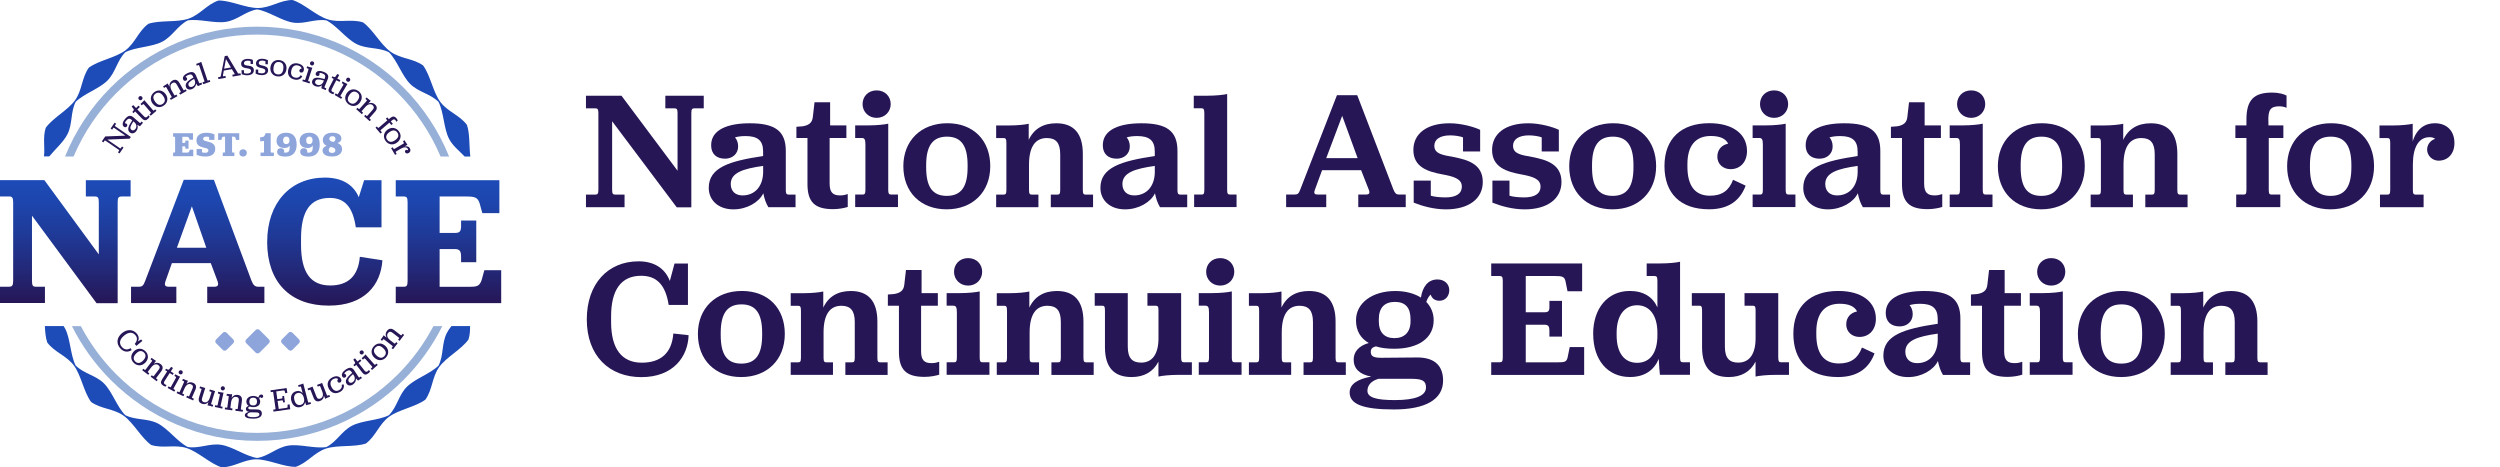 <?xml version="1.0" encoding="UTF-8"?>
<svg id="Layer_2" data-name="Layer 2" xmlns="http://www.w3.org/2000/svg" xmlns:xlink="http://www.w3.org/1999/xlink" viewBox="0 0 605.75 113.27">
  <defs>
    <style>
      .cls-1 {
        fill: url(#New_Gradient_Swatch_3);
      }

      .cls-1, .cls-2, .cls-3, .cls-4, .cls-5, .cls-6, .cls-7, .cls-8 {
        stroke-width: 0px;
      }

      .cls-2 {
        fill: url(#New_Gradient_Swatch_3-3);
      }

      .cls-3 {
        fill: url(#New_Gradient_Swatch_3-4);
      }

      .cls-4 {
        fill: url(#New_Gradient_Swatch_3-2);
      }

      .cls-5 {
        fill: #261656;
      }

      .cls-6 {
        fill: #1d4bb7;
      }

      .cls-7 {
        fill: #8ea5db;
      }

      .cls-8 {
        fill: #97b0d7;
      }
    </style>
    <linearGradient id="New_Gradient_Swatch_3" data-name="New Gradient Swatch 3" x1="15.83" y1="43.66" x2="15.83" y2="73.47" gradientUnits="userSpaceOnUse">
      <stop offset="0" stop-color="#1d4bb7"/>
      <stop offset=".17" stop-color="#1d46ae"/>
      <stop offset=".44" stop-color="#1f3a98"/>
      <stop offset=".76" stop-color="#232674"/>
      <stop offset="1" stop-color="#261656"/>
    </linearGradient>
    <linearGradient id="New_Gradient_Swatch_3-2" data-name="New Gradient Swatch 3" x1="47.9" y1="43.57" x2="47.9" y2="73.43" xlink:href="#New_Gradient_Swatch_3"/>
    <linearGradient id="New_Gradient_Swatch_3-3" data-name="New Gradient Swatch 3" x1="78.7" y1="43.03" x2="78.7" y2="74.06" xlink:href="#New_Gradient_Swatch_3"/>
    <linearGradient id="New_Gradient_Swatch_3-4" data-name="New Gradient Swatch 3" x1="108.67" x2="108.67" y2="73.43" xlink:href="#New_Gradient_Swatch_3"/>
  </defs>
  <g id="Layer_1-2" data-name="Layer 1">
    <g>
      <g>
        <g>
          <path class="cls-6" d="m108.26,80.71c-1.29,2.52-.71,5.34-2,7.87-2,2-5.68,3.15-7.69,5.16-2,2-2.33,4.86-4.34,6.86-2.53,1.29-6.38,1.24-8.9,2.53-2.53,1.29-3.72,3.9-6.25,5.19-2.8.44-6.45-.79-9.25-.35-2.8.44-4.74,2.56-7.54,3-2.8-.44-5.89-2.74-8.69-3.19-2.8-.44-5.3.97-8.1.53-2.53-1.29-4.76-4.43-7.28-5.72-2.53-1.29-5.34-.72-7.87-2-2-2-3.15-5.68-5.16-7.69-2-2-4.86-2.33-6.86-4.34-1.29-2.53-1.24-6.38-2.53-8.91-.12-.23-.25-.44-.39-.65h-4.54c.07,1.41.18,2.79.57,3.97,1.77,2.4,4.7,3.2,6.47,5.6,1.77,2.4,2.39,6.42,4.16,8.82,2.43,1.74,5.46,1.59,7.88,3.33,2.43,1.74,4.26,5.37,6.69,7.1,2.85.9,5.68-.17,8.53.73,2.85.9,5.71,3.79,8.55,4.69,2.99-.02,5.35-1.92,8.33-1.94,2.99-.02,6.6,1.84,9.59,1.82,2.83-.94,4.49-3.48,7.33-4.42,2.83-.94,6.85-.29,9.68-1.23,2.4-1.77,3.2-4.7,5.6-6.47,2.4-1.77,6.42-2.39,8.82-4.16,1.74-2.43,1.59-5.46,3.33-7.88,1.74-2.43,5.37-4.26,7.11-6.69.35-1.09.4-2.17.39-3.26h-4.51c-.44.55-.84,1.11-1.13,1.68Z"/>
          <path class="cls-6" d="m16.33,32.56c1.29-2.52.72-5.34,2-7.87,2-2,5.68-3.15,7.69-5.16,2-2,2.33-4.86,4.34-6.87,2.53-1.29,6.38-1.24,8.9-2.53,2.53-1.29,3.72-3.9,6.25-5.19,2.8-.44,6.45.79,9.25.35,2.8-.44,4.74-2.56,7.54-3.01,2.8.44,5.89,2.74,8.69,3.19,2.8.44,5.3-.97,8.1-.53,2.53,1.29,4.76,4.43,7.28,5.72,2.53,1.29,5.34.72,7.87,2,2,2,3.15,5.68,5.16,7.69,2,2,4.86,2.33,6.86,4.34,1.29,2.53,1.24,6.38,2.53,8.91.91,1.79,2.49,2.92,3.79,4.32h1.38c-.31-2.52-.08-5.44-.81-7.64-1.77-2.4-4.7-3.2-6.47-5.6-1.77-2.4-2.39-6.42-4.16-8.82-2.43-1.74-5.46-1.59-7.88-3.33-2.43-1.74-4.26-5.37-6.69-7.11-2.85-.9-5.68.18-8.53-.73-2.85-.9-5.71-3.79-8.55-4.69-2.99.02-5.35,1.92-8.33,1.94-2.99.02-6.6-1.84-9.59-1.82-2.83.94-4.49,3.48-7.33,4.42-2.83.94-6.84.29-9.68,1.23-2.4,1.77-3.2,4.7-5.6,6.47-2.4,1.77-6.42,2.39-8.82,4.16-1.74,2.43-1.59,5.46-3.33,7.88-1.74,2.43-5.37,4.26-7.11,6.69-.74,2.32-.17,4.62-.42,6.93h1.27c1.48-1.78,3.45-3.49,4.4-5.36Z"/>
          <path class="cls-8" d="m28.2,22.54c8.74-8.74,20.81-14.16,34.09-14.16s25.35,5.42,34.09,14.16c4.38,4.38,7.93,9.6,10.37,15.38h2.07c-2.55-6.31-6.34-12-11.08-16.74-9.09-9.09-21.63-14.72-35.45-14.72s-26.36,5.64-35.45,14.72c-4.74,4.74-8.53,10.43-11.08,16.74h2.07c2.45-5.78,5.99-11,10.37-15.38Z"/>
          <path class="cls-8" d="m96.39,90.73c-8.74,8.74-20.81,14.16-34.09,14.16s-25.35-5.42-34.09-14.16c-3.43-3.43-6.34-7.38-8.62-11.7h-2.16c2.43,4.85,5.62,9.26,9.42,13.06,9.09,9.09,21.64,14.73,35.45,14.73s26.36-5.64,35.45-14.73c3.8-3.8,6.99-8.21,9.42-13.06h-2.16c-2.28,4.33-5.19,8.27-8.62,11.7Z"/>
        </g>
        <g>
          <path class="cls-1" d="m10.76,43.66l13.18,17.98v-12.6c0-1.17-.22-1.43-.94-1.43h-2.2v-3.95h10.85v3.95h-2.2c-.72,0-.94.27-.94,1.43v24.43h-5.11l-15.65-21.21v15.78c0,1.17.22,1.43.94,1.43h2.2v3.95H0v-3.95h2.2c.72,0,.99-.27.99-1.43v-19.01c0-1.17-.27-1.43-.99-1.43H0v-3.95h10.76Z"/>
          <path class="cls-4" d="m51.06,63.75h-9.41l-1.52,4.3c-.4,1.12-.09,1.43.85,1.43h1.75v3.95h-10.98v-3.95h1.79c.99,0,1.21-.31,1.66-1.48l9.32-24.43h7.31l9.1,24.43c.45,1.12.85,1.48,1.7,1.48h1.43v3.95h-13.85v-3.95h1.66c.9,0,1.21-.36.81-1.43l-1.61-4.3Zm-8.2-3.72h7.13l-3.5-10.04-3.63,10.04Z"/>
          <path class="cls-2" d="m64.74,58.59c0-9.41,5.6-15.56,13.99-15.56,3.95,0,6.86,1.57,8.2,4.75l1.3-4.12h4.21v11.43h-6.23c-.72-4.98-2.69-7.13-6.32-7.13-4.75,0-6.95,3.23-6.95,9.82v1.48c0,6.86,2.38,9.91,7.08,9.91,4.17,0,6.77-2.15,7.17-6.95l5.47.85c-.4,5.96-4.3,10.98-13,10.98-9.28,0-14.93-5.6-14.93-15.47Z"/>
          <path class="cls-3" d="m95.89,69.48h1.93c.72,0,.94-.27.94-1.43v-19.01c0-1.17-.22-1.43-.94-1.43h-1.93v-3.95h25.11v7.98h-4.13l-.67-2.42c-.49-1.43-1.21-1.61-3.27-1.61h-6.41v8.83h3.72c1.12,0,1.48-.36,1.48-1.66v-1.34h3.68v10.09h-3.68v-1.39c0-1.26-.36-1.79-1.48-1.79h-3.72v9.15h6.9c2.11,0,2.73-.09,3.27-1.61l.67-2.42h4.08v7.98h-25.55v-3.95Z"/>
        </g>
        <g>
          <path class="cls-5" d="m29.55,80.73c1.27-1.06,2.71-.95,3.61.12.51.61.58,1.3.25,1.88l.79-.48.3.35-1.46,1.21-.39-.48c.67-.81.68-1.5.17-2.1-.66-.8-1.65-.82-2.68.03l-.14.12c-1.03.86-1.18,1.83-.52,2.63.55.67,1.3.9,2.15.35l.29.45c-.89.61-1.99.54-2.84-.48-.94-1.14-.81-2.54.48-3.61Z"/>
          <path class="cls-5" d="m32.41,85.16c.81-.85,1.95-.89,2.8-.08.83.79.84,1.91.02,2.77-.81.86-1.95.9-2.79.1-.84-.8-.85-1.92-.03-2.78Zm2.26,2.2l.05-.05c.66-.7.71-1.37.15-1.9-.56-.53-1.23-.45-1.89.24l-.05.05c-.66.69-.71,1.36-.15,1.9.56.53,1.24.45,1.89-.24Z"/>
          <path class="cls-5" d="m37.29,88.12c.56-.32,1.12-.29,1.61.09.63.48.68,1.09.14,1.81l-1.15,1.51c-.09.12-.08.17-.02.21l.35.27-.27.36-1.44-1.1.27-.36.32.25c.06.04.1.05.2-.08l1.14-1.49c.36-.47.34-.81-.07-1.12-.51-.39-1.17-.21-1.77.59l-.72.94c-.1.12-.08.17-.02.21l.33.25-.27.36-1.46-1.11.27-.36.35.27c.06.05.11.05.2-.07l1.51-1.98c.1-.13.1-.19.03-.24l-.35-.27.27-.36.34.26c.28.21.58.4.73.47l-.54.7Z"/>
          <path class="cls-5" d="m39.24,91.97l1.26-1.98-.48-.31.22-.34.33.18c.19.09.32.09.47-.09l.43-.54.44.28-.53.84.71.45-.24.38-.73-.46-1.26,1.97c-.23.36-.18.59.13.79.16.1.27.13.37.15l-.25.4c-.12-.03-.33-.1-.55-.24-.63-.4-.73-.82-.31-1.48Z"/>
          <path class="cls-5" d="m40.85,93.61l.39.22c.06.03.11.03.18-.1l1.16-2.09c.12-.21.12-.29,0-.36l-.33-.19.22-.4.37.2c.31.17.64.31.8.36l-1.56,2.83c-.07.13-.05.18,0,.21l.38.21-.22.4-1.61-.89.22-.4Zm2.49-3.64c.13-.24.42-.34.68-.2.25.14.33.44.2.68-.14.25-.43.34-.68.2-.26-.14-.33-.44-.19-.69Z"/>
          <path class="cls-5" d="m45.18,93.04c.47-.44,1.03-.54,1.59-.29.73.32.92.91.55,1.73l-.77,1.74c-.06.14-.04.18.03.21l.4.18-.19.41-1.66-.74.19-.41.37.17c.07.03.11.02.17-.12l.76-1.71c.24-.54.15-.87-.32-1.08-.59-.26-1.18.06-1.59.98l-.48,1.09c-.06.14-.04.18.03.21l.38.17-.18.41-1.67-.74.19-.41.4.18c.07.03.12.03.18-.12l1.01-2.28c.07-.15.06-.21-.02-.24l-.4-.18.19-.41.38.17c.32.14.66.25.82.29l-.36.81Z"/>
          <path class="cls-5" d="m51.12,98.4c-.34-.1-.68-.17-.85-.19l.24-.78c-.4.45-.92.6-1.5.42-.73-.23-1.04-.73-.77-1.61l.58-1.85c.05-.15.02-.18-.05-.2l-.43-.13.14-.43,1.25.39-.76,2.43c-.18.59.02.87.46,1,.61.19,1.14-.22,1.39-1.02l.4-1.29c.05-.15.02-.18-.05-.2l-.45-.14.13-.43,1.26.39-.93,2.98c-.05.16-.03.21.05.24l.43.13-.14.43-.42-.13Z"/>
          <path class="cls-5" d="m52.15,98.17l.43.1c.07.02.11,0,.15-.15l.52-2.34c.05-.24.03-.31-.1-.34l-.37-.08.1-.44.41.09c.35.08.7.12.87.12l-.7,3.15c-.03.15,0,.18.07.2l.42.09-.1.44-1.8-.4.1-.44Zm1.35-4.19c.06-.27.31-.44.6-.38.28.06.44.33.38.6-.06.27-.32.45-.6.39-.29-.06-.44-.33-.38-.6Z"/>
          <path class="cls-5" d="m56.15,96.4c.33-.56.83-.81,1.44-.72.79.1,1.13.61,1.02,1.5l-.25,1.88c-.02.15.02.18.09.19l.43.06-.06.45-1.8-.24.06-.45.4.05c.07,0,.11,0,.13-.16l.24-1.86c.08-.58-.11-.87-.62-.94-.64-.08-1.12.4-1.25,1.39l-.15,1.18c-.02.15.01.18.09.19l.41.05-.06.45-1.81-.24.06-.45.43.06c.08.01.12,0,.14-.16l.33-2.47c.02-.16,0-.21-.09-.22l-.43-.06.06-.45.42.05c.35.05.7.05.87.04l-.12.88Z"/>
          <path class="cls-5" d="m59.33,100.59c0-.41.38-.66.99-.79-.49-.09-.75-.34-.74-.73,0-.34.25-.6.67-.71-.36-.23-.57-.6-.56-1.09.02-.8.75-1.35,1.72-1.33.49.01.91.16,1.2.41.1-.49.34-.77.71-.76.27,0,.46.19.45.43,0,.23-.16.4-.38.4-.17,0-.3-.1-.34-.26-.1.08-.19.23-.25.41.16.21.25.48.24.78-.02.84-.71,1.32-1.72,1.3-.3,0-.56-.05-.79-.14-.26.05-.38.16-.38.34,0,.23.16.33.55.34l1.56.02c.85.02,1.2.42,1.18,1.02-.02.82-.84,1.24-2.2,1.21-1.34-.03-1.92-.3-1.91-.85Zm1.37-.69c-.47.09-.77.33-.77.64,0,.37.42.52,1.34.54.97.02,1.58-.18,1.58-.66,0-.34-.22-.48-.8-.49l-1.35-.03Zm1.58-2.53v-.07c.01-.59-.32-.94-.9-.95-.59-.01-.94.32-.96.91v.07c-.01.57.32.91.89.92.6.01.95-.32.96-.89Z"/>
          <path class="cls-5" d="m66.19,99.26l.47-.07c.09-.01.12-.05.1-.2l-.55-3.87c-.02-.15-.07-.18-.15-.17l-.46.07-.06-.45,3.91-.55.17,1.18-.5.07-.14-.52c-.05-.16-.14-.18-.38-.15l-1.67.24.26,1.87,1.07-.15c.15-.02.19-.07.17-.22l-.05-.35.44-.06.22,1.53-.44.06-.05-.34c-.02-.15-.08-.2-.22-.18l-1.07.15.27,1.94,1.83-.26c.24-.03.31-.07.32-.25v-.54s.48-.07.48-.07l.17,1.18-4.07.58-.06-.45Z"/>
          <path class="cls-5" d="m70.59,97.15c-.3-1.16.18-2.1,1.19-2.36.64-.17,1.18.02,1.55.48l-.38-1.45c-.04-.16-.08-.2-.16-.18l-.44.12-.11-.44.42-.11c.35-.09.68-.22.82-.29l1.17,4.48c.04.15.09.16.16.14l.42-.11.12.44-1.17.3c-.05-.13-.16-.45-.25-.76-.09.6-.46,1.04-1.14,1.22-1.02.27-1.89-.32-2.19-1.49Zm3.04-.73l-.03-.1c-.23-.88-.83-1.26-1.49-1.09-.69.18-1.02.79-.78,1.68l.03.1c.23.89.81,1.27,1.5,1.09.67-.17,1-.79.77-1.68Z"/>
          <path class="cls-5" d="m79.57,96.26c-.33.13-.64.29-.78.38l-.3-.76c-.03.6-.35,1.04-.91,1.26-.71.28-1.27.08-1.61-.78l-.71-1.81c-.06-.15-.1-.15-.17-.13l-.42.16-.16-.42,1.22-.48.93,2.38c.23.58.55.67.98.5.6-.23.76-.88.45-1.66l-.49-1.26c-.06-.15-.1-.15-.17-.13l-.44.17-.17-.42,1.23-.48,1.14,2.92c.06.15.11.19.19.15l.42-.16.17.42-.41.16Z"/>
          <path class="cls-5" d="m81.96,91.87c-.28-.26-.67-.29-1.19-.03-.71.37-.9,1.08-.47,1.89l.04.08c.43.82,1.08,1.12,1.8.74.57-.3.79-.75.67-1.35l.48-.04c.14.71-.11,1.39-.95,1.83-1.1.57-2.12.24-2.69-.86-.56-1.07-.21-2.12.88-2.69.91-.47,1.74-.32,2.1.38.18.35.09.69-.2.85-.24.13-.51.04-.63-.19s-.06-.47.15-.63Z"/>
          <path class="cls-5" d="m83.42,90.57c.15,0,.29.07.39.22.15.23.08.49-.14.64-.25.17-.53.11-.71-.16-.37-.55.09-1.25.84-1.75.91-.6,1.52-.54,2.03.23l1.07,1.62c.07.1.12.13.19.09l.36-.24.25.38-.93.61c-.18-.13-.33-.29-.54-.53.1.53-.19,1.13-.73,1.49-.59.39-1.21.28-1.52-.19-.5-.75.05-1.53,1.35-2.64l-.12-.18c-.33-.5-.71-.55-1.25-.2-.31.2-.48.4-.55.6Zm2.29.35l-.17-.26c-.95.8-1.35,1.33-1.03,1.82.21.31.58.37.93.13.58-.38.68-1.07.27-1.69Z"/>
          <path class="cls-5" d="m87.77,90.26l-1.45-1.85-.45.35-.25-.32.28-.25c.15-.15.19-.28.07-.47l-.37-.59.41-.32.61.78.66-.52.28.36-.68.53,1.44,1.84c.26.34.5.37.79.14.15-.12.21-.21.27-.3l.29.37c-.07.1-.21.28-.41.44-.59.46-1.02.41-1.5-.2Z"/>
          <path class="cls-5" d="m87.26,85.73c-.18-.21-.18-.51.04-.71.22-.19.53-.16.71.04.19.21.18.52-.04.71-.22.2-.53.16-.71-.05Zm2.59,3.57l.33-.29c.05-.05.06-.1-.04-.21l-1.58-1.8c-.16-.18-.24-.21-.34-.12l-.29.25-.3-.34.32-.28c.27-.24.51-.5.61-.63l2.14,2.43c.1.11.15.11.2.06l.32-.28.3.34-1.38,1.22-.3-.34Z"/>
          <path class="cls-5" d="m90.69,86.65c-.85-.81-.88-1.95-.06-2.8.79-.82,1.91-.83,2.77,0,.85.82.89,1.95.08,2.79-.8.83-1.93.84-2.78.01Zm2.21-2.24l-.05-.05c-.69-.67-1.36-.72-1.89-.16-.54.56-.46,1.23.23,1.89l.05.05c.69.66,1.36.72,1.89.16.54-.56.45-1.24-.23-1.89Z"/>
          <path class="cls-5" d="m93.66,81.78c-.32-.56-.28-1.12.1-1.61.49-.63,1.09-.68,1.81-.13l1.51,1.16c.12.1.17.08.21.02l.27-.35.36.28-1.11,1.44-.36-.28.25-.32c.04-.06.05-.1-.08-.2l-1.49-1.15c-.47-.36-.81-.35-1.12.06-.39.51-.22,1.17.58,1.78l.94.72c.12.1.17.08.21.02l.25-.33.36.28-1.12,1.45-.36-.28.27-.35c.05-.06.05-.11-.07-.2l-1.98-1.52c-.13-.1-.19-.1-.24-.04l-.27.35-.36-.28.26-.33c.22-.28.4-.58.47-.73l.7.54Z"/>
        </g>
        <g>
          <path class="cls-5" d="m25.48,33.06l4.91-.19-2.72-1.87c-.13-.09-.17-.08-.22,0l-.28.41-.37-.26.97-1.42.37.26-.28.41c-.05.08-.04.12.08.21l3.76,2.58-.28.41-5.42.22,3.04,2.09c.13.09.18.07.23,0l.28-.41.37.26-.97,1.42-.37-.26.28-.41c.05-.07.04-.12-.08-.21l-3.22-2.21c-.13-.09-.18-.07-.23,0l-.28.41-.37-.26.81-1.17Z"/>
          <path class="cls-5" d="m30.25,29.89c.14-.04.3,0,.43.11.21.18.21.45.03.65-.2.23-.48.25-.72.03-.5-.44-.24-1.23.35-1.91.72-.82,1.32-.92,2.01-.32l1.47,1.28c.09.08.16.09.21.04l.28-.32.34.3-.73.84c-.21-.08-.4-.19-.66-.37.23.48.12,1.14-.31,1.63-.47.54-1.09.59-1.52.22-.68-.59-.36-1.49.61-2.9l-.16-.14c-.45-.4-.83-.34-1.25.14-.24.28-.36.52-.37.73Zm2.31-.27l-.23-.21c-.71,1.02-.96,1.64-.51,2.03.28.25.66.2.93-.12.46-.52.37-1.21-.19-1.71Z"/>
          <path class="cls-5" d="m34.38,28.7l-1.63-1.69-.41.4-.28-.29.25-.28c.13-.17.16-.3.02-.48l-.43-.54.38-.36.69.71.6-.58.32.33-.62.6,1.63,1.68c.3.31.53.31.8.06.14-.13.19-.24.24-.33l.33.34c-.06.11-.18.3-.36.48-.54.52-.97.52-1.51-.04Z"/>
          <path class="cls-5" d="m33.65,24.11c-.18-.21-.17-.51.05-.71.22-.19.53-.15.71.05.18.21.17.52-.05.71-.23.19-.53.15-.71-.06Zm2.55,3.59l.34-.29c.05-.05.06-.1-.03-.21l-1.56-1.81c-.16-.18-.23-.21-.33-.12l-.29.25-.3-.34.32-.28c.27-.24.51-.49.62-.63l2.11,2.44c.1.11.15.11.2.07l.33-.28.3.34-1.39,1.2-.3-.34Z"/>
          <path class="cls-5" d="m36.97,25.09c-.69-.95-.53-2.07.42-2.77.92-.67,2.03-.48,2.73.47.7.95.54,2.08-.4,2.76-.93.68-2.04.49-2.74-.47Zm2.57-1.83l-.04-.06c-.57-.78-1.22-.94-1.84-.49-.63.46-.66,1.13-.1,1.9l.04.06c.56.77,1.21.94,1.84.49.63-.46.66-1.14.1-1.9Z"/>
          <path class="cls-5" d="m41.06,20.98c-.08-.64.18-1.14.71-1.45.69-.4,1.27-.2,1.72.58l.94,1.65c.08.14.12.14.19.1l.38-.22.23.39-1.58.9-.23-.39.35-.2c.06-.03.08-.07,0-.21l-.93-1.63c-.29-.51-.61-.63-1.06-.38-.56.32-.65.99-.16,1.86l.59,1.03c.08.14.12.14.19.1l.36-.2.22.39-1.59.9-.22-.39.38-.22c.07-.04.09-.08.01-.21l-1.23-2.17c-.08-.14-.13-.17-.21-.13l-.38.22-.22-.39.37-.21c.31-.17.59-.38.72-.49l.44.77Z"/>
          <path class="cls-5" d="m44.96,18.65c.15.02.27.12.34.29.11.25,0,.5-.25.6-.28.12-.54.02-.67-.28-.26-.61.31-1.21,1.14-1.57,1-.43,1.59-.27,1.95.58l.77,1.79c.05.12.1.15.17.12l.39-.17.18.42-1.02.44c-.15-.16-.27-.34-.44-.62,0,.54-.39,1.08-.98,1.33-.65.28-1.24.07-1.46-.46-.35-.83.32-1.5,1.79-2.35l-.08-.19c-.24-.55-.6-.67-1.19-.41-.34.14-.55.31-.64.5Zm2.19.75l-.12-.29c-1.08.62-1.57,1.06-1.33,1.61.15.34.51.46.89.3.64-.27.86-.93.56-1.62Z"/>
          <path class="cls-5" d="m49.05,19.96l.42-.14c.06-.02.1-.06.05-.21l-1.24-3.69c-.05-.16-.1-.19-.17-.16l-.44.15-.14-.43.42-.14c.34-.12.66-.26.81-.35l1.48,4.39c.05.15.09.16.16.14l.41-.14.14.43-1.74.59-.14-.43Z"/>
          <path class="cls-5" d="m56.18,16.76l-1.95.34-.22,1.21c-.02.15.03.19.14.17l.48-.08.08.45-1.79.31-.08-.45.46-.08c.13-.02.16-.08.2-.24l.95-4.8.64-.11,2.52,4.19c.09.14.15.18.25.16l.42-.07.08.45-1.99.35-.08-.45.46-.08c.12-.02.15-.07.08-.2l-.64-1.06Zm-1.87-.12l1.65-.29-1.21-2.03-.44,2.32Z"/>
          <path class="cls-5" d="m58.51,17.02l.58-.03.04.73c.19.08.49.12.85.1.55-.03.87-.25.85-.67-.02-.44-.46-.53-1.02-.61-.66-.09-1.34-.24-1.38-1.02-.04-.7.5-1.2,1.47-1.25.53-.03,1.05.1,1.36.24l.06.98-.58.03-.04-.7c-.16-.08-.45-.14-.76-.12-.55.03-.85.27-.83.64.03.46.48.5,1.02.57.7.09,1.34.28,1.38,1.05.04.72-.5,1.23-1.49,1.28-.55.03-1.08-.1-1.45-.25l-.06-.98Z"/>
          <path class="cls-5" d="m61.99,16.85l.58.02-.02.73c.19.09.48.16.84.17.55.02.89-.18.9-.59.01-.44-.41-.57-.97-.69-.65-.14-1.31-.36-1.29-1.13.02-.7.6-1.15,1.56-1.12.53.01,1.03.19,1.33.36l-.03.98-.58-.02.02-.69c-.15-.1-.43-.18-.75-.19-.55-.02-.87.19-.88.57-.01.46.43.54.97.65.68.15,1.31.39,1.29,1.16-.02.72-.6,1.18-1.6,1.15-.55-.02-1.07-.19-1.42-.38l.03-.98Z"/>
          <path class="cls-5" d="m65.53,16.28c.15-1.16,1.05-1.87,2.21-1.72,1.13.15,1.81,1.05,1.66,2.22-.15,1.17-1.04,1.88-2.2,1.73-1.15-.15-1.82-1.05-1.67-2.23Zm3.12.44v-.07c.13-.96-.23-1.52-.99-1.62-.77-.1-1.26.37-1.38,1.31v.07c-.13.95.22,1.52.99,1.62.77.1,1.26-.37,1.38-1.31Z"/>
          <path class="cls-5" d="m73.08,16.66c-.04-.38-.32-.66-.88-.8-.78-.19-1.38.23-1.59,1.12l-.02.09c-.21.9.08,1.55.87,1.73.62.15,1.09-.05,1.39-.58l.39.29c-.36.63-.99.98-1.92.76-1.21-.29-1.75-1.21-1.47-2.41.28-1.17,1.23-1.74,2.42-1.46,1,.24,1.52.89,1.34,1.67-.09.38-.38.58-.71.51-.27-.06-.41-.3-.35-.55.06-.25.26-.4.52-.37Z"/>
          <path class="cls-5" d="m73.39,19.25l.42.14c.07.02.11,0,.16-.14l.74-2.28c.07-.23.06-.31-.07-.35l-.36-.12.14-.43.4.13c.34.11.69.18.86.2l-1,3.07c-.05.14-.02.18.05.2l.41.13-.14.43-1.75-.57.14-.43Zm1.75-4.05c.08-.26.35-.41.63-.32.28.09.41.37.32.63-.09.27-.36.42-.63.33-.28-.09-.41-.37-.32-.64Z"/>
          <path class="cls-5" d="m77.37,17.69c.09.12.1.28.03.45-.1.25-.36.34-.61.24-.28-.12-.39-.37-.26-.68.25-.61,1.09-.62,1.92-.28,1,.42,1.3.96.94,1.81l-.75,1.8c-.05.12-.04.18.03.21l.4.17-.17.42-1.03-.43c.01-.23.05-.43.14-.75-.38.37-1.04.47-1.64.22-.66-.27-.91-.85-.69-1.37.35-.83,1.3-.82,2.94-.35l.08-.2c.23-.56.06-.9-.53-1.14-.34-.14-.6-.18-.81-.12Zm.99,2.1l.12-.29c-1.2-.35-1.86-.38-2.09.17-.14.35.02.69.41.85.64.27,1.27-.03,1.56-.72Z"/>
          <path class="cls-5" d="m79.79,21.2l1.07-2.09-.51-.26.19-.36.34.15c.2.07.33.06.46-.13l.38-.58.47.24-.46.88.74.38-.21.4-.77-.39-1.07,2.08c-.2.38-.13.6.2.77.17.09.28.1.39.12l-.21.42c-.12-.02-.34-.07-.57-.19-.67-.34-.8-.75-.44-1.44Z"/>
          <path class="cls-5" d="m81.33,22.62l.38.23c.06.04.11.03.19-.1l1.22-2.06c.12-.21.13-.29.01-.36l-.33-.2.23-.39.36.22c.31.18.63.33.79.39l-1.65,2.78c-.08.13-.06.18,0,.21l.37.22-.23.39-1.58-.94.23-.39Zm2.6-3.56c.14-.24.43-.33.69-.18.25.15.31.45.18.69-.14.24-.44.33-.69.18-.26-.15-.32-.45-.17-.69Z"/>
          <path class="cls-5" d="m84.06,22.53c.68-.96,1.8-1.16,2.76-.48.93.66,1.1,1.77.42,2.74-.68.96-1.8,1.17-2.75.49-.94-.67-1.11-1.78-.43-2.75Zm2.55,1.86l.04-.06c.56-.78.51-1.45-.12-1.9-.63-.45-1.29-.27-1.84.51l-.04.06c-.55.78-.51,1.45.12,1.9s1.29.26,1.84-.51Z"/>
          <path class="cls-5" d="m89.24,25.09c.58-.28,1.14-.2,1.6.21.6.53.6,1.14,0,1.81l-1.26,1.42c-.1.12-.09.16-.03.21l.33.29-.3.34-1.35-1.21.3-.34.3.27c.05.05.1.05.2-.06l1.25-1.4c.39-.44.4-.78.02-1.13-.48-.43-1.15-.3-1.81.45l-.79.89c-.1.12-.09.16-.03.21l.31.28-.3.34-1.37-1.22.3-.34.33.29c.06.05.1.06.21-.06l1.66-1.86c.11-.12.12-.18.05-.24l-.33-.29.3-.34.31.28c.26.23.55.44.7.52l-.59.66Z"/>
          <path class="cls-5" d="m93.86,28.46l.36.42.3-.26c.63-.53,1.08-.5,1.55.06.18.21.27.43.29.54l-.34.29c-.02-.11-.09-.25-.19-.37-.26-.3-.47-.31-.91.08l-.23.2.49.58-.35.29-.49-.57-2.06,1.76c-.12.1-.11.15-.06.21l.32.37-.35.29-1.21-1.42.34-.29.26.31c.05.06.09.07.21-.03l2.06-1.76-.36-.42.35-.29Z"/>
          <path class="cls-5" d="m93.91,31.41c.95-.69,2.08-.52,2.76.43.67.92.47,2.03-.48,2.72-.96.69-2.08.53-2.76-.41-.68-.94-.48-2.04.48-2.74Zm1.81,2.57l.06-.04c.78-.56.94-1.21.5-1.83-.45-.63-1.13-.67-1.9-.11l-.06.04c-.77.56-.95,1.21-.5,1.83s1.14.66,1.9.11Z"/>
          <path class="cls-5" d="m98,35.49c.66-.16,1.09.06,1.31.44.27.47.13.9-.28,1.14-.34.2-.68.14-.85-.15-.12-.2-.05-.45.14-.56.16-.09.38-.07.52.08.05-.07.07-.22-.03-.38-.3-.51-.96-.46-1.73-.01l-1.1.65c-.13.08-.13.13-.1.19l.24.41-.39.23-.96-1.62.39-.23.22.38c.04.07.08.09.21.01l2.15-1.26c.14-.08.17-.13.12-.21l-.23-.39.39-.23.21.36c.18.31.39.59.5.72l-.76.45Z"/>
        </g>
        <g>
          <path class="cls-7" d="m41.94,36.96h.29c.16,0,.2-.06.2-.29v-3.25c0-.23-.04-.29-.2-.29h-.29v-.85h4.82v1.58h-.81l-.15-.38c-.14-.3-.27-.34-.7-.34h-.92v1.47h.46c.22,0,.29-.08.29-.35v-.2h.75v1.98h-.75v-.21c0-.27-.07-.38-.29-.38h-.46v1.53h1c.43,0,.54-.02.69-.34l.15-.38h.81v1.58h-4.89v-.85Z"/>
          <path class="cls-7" d="m47.64,37.51v-1.39h1.3v.77c.2.08.5.13.8.13.45,0,.75-.2.75-.54,0-.48-.38-.53-1.21-.73-.98-.25-1.68-.65-1.68-1.7,0-1.15.84-1.88,2.38-1.88.86,0,1.5.18,1.98.38v1.34h-1.29v-.68c-.17-.06-.42-.1-.68-.1-.49,0-.77.19-.77.53,0,.42.37.48,1.16.68.92.23,1.77.59,1.77,1.72s-.73,1.89-2.39,1.89c-.93,0-1.64-.2-2.13-.42Z"/>
          <path class="cls-7" d="m53.97,36.96h.36c.15,0,.2-.06.2-.3v-3.55h-.08c-.49,0-.67.07-.72.4l-.07.39h-.8v-1.63h5.11v1.63h-.8l-.07-.39c-.06-.33-.24-.4-.73-.4h-.14v3.55c0,.24.04.3.2.3h.36v.85h-2.81v-.85Z"/>
          <path class="cls-7" d="m57.99,37.05c0-.52.36-.88.91-.88s.91.36.91.88-.37.88-.91.88-.91-.35-.91-.88Z"/>
          <path class="cls-7" d="m63.04,34.22v-.98h.25c.67,0,.85-.27,1.05-.97h1.25v4.44c0,.22.07.26.17.26h.6v.85h-3.23v-.85h.68c.11,0,.16-.04.16-.26v-2.57c-.18.06-.38.08-.61.08h-.31Z"/>
          <path class="cls-7" d="m68.76,36.94c.13.03.27.04.42.04.77,0,1.02-.38,1.02-1.47,0-.08,0-.17,0-.27-.19.38-.63.62-1.28.62-1.25,0-1.92-.67-1.92-1.74,0-1.2.88-1.96,2.36-1.96,1.67,0,2.52,1.04,2.52,2.88s-.93,2.9-2.69,2.9c-1.36,0-2.04-.38-2.04-1.16,0-.58.33-.87.92-.87.49,0,.79.31.79.74,0,.1-.03.2-.08.28Zm1.37-2.82v-.23c0-.49-.27-.79-.75-.79s-.77.31-.77.79v.23c0,.48.27.79.75.79s.77-.3.77-.79Z"/>
          <path class="cls-7" d="m74.35,36.94c.13.03.27.04.42.04.77,0,1.02-.38,1.02-1.47,0-.08,0-.17,0-.27-.19.38-.63.62-1.28.62-1.25,0-1.92-.67-1.92-1.74,0-1.2.88-1.96,2.36-1.96,1.67,0,2.52,1.04,2.52,2.88s-.93,2.9-2.69,2.9c-1.36,0-2.04-.38-2.04-1.16,0-.58.33-.87.92-.87.49,0,.79.31.79.74,0,.1-.03.2-.08.28Zm1.37-2.82v-.23c0-.49-.27-.79-.75-.79s-.77.31-.77.79v.23c0,.48.27.79.75.79s.77-.3.77-.79Z"/>
          <path class="cls-7" d="m78.15,36.43c0-.53.42-.92,1.01-1.1-.53-.23-.94-.63-.94-1.42,0-1.01.83-1.75,2.29-1.75,1.68,0,2.21.68,2.21,1.44,0,.52-.37.88-.94,1.04.59.24,1.1.65,1.1,1.49,0,1.05-.87,1.79-2.4,1.79-1.75,0-2.33-.71-2.33-1.5Zm2-.83c-.33.18-.5.45-.5.78,0,.42.32.68.82.68s.79-.26.79-.65c0-.48-.49-.68-1.11-.81Zm.6-1.19c.35-.16.53-.42.53-.77,0-.42-.28-.64-.73-.64s-.76.23-.76.63c0,.43.41.64.96.77Z"/>
        </g>
        <g>
          <path class="cls-7" d="m53.29,80.9h2.31c.35,0,.64.29.64.64v2.31c0,.35-.29.64-.64.64h-2.31c-.35,0-.64-.29-.64-.64v-2.31c0-.35.29-.64.64-.64Z" transform="translate(-42.52 62.68) rotate(-44.97)"/>
          <path class="cls-7" d="m69.23,80.9h2.31c.35,0,.64.29.64.64v2.31c0,.35-.29.64-.64.64h-2.31c-.35,0-.64-.29-.64-.64v-2.31c0-.35.29-.64.64-.64Z" transform="translate(-37.86 73.97) rotate(-44.99)"/>
          <rect class="cls-7" x="60.15" y="80.43" width="4.54" height="4.54" rx=".64" ry=".64" transform="translate(-40.2 68.36) rotate(-45)"/>
        </g>
      </g>
      <g>
        <path class="cls-5" d="m150.59,23.2l13.58,18.17v-13.98c0-.94-.2-1.14-.77-1.14h-2.19v-3.05h9.31v3.05h-2.24c-.57,0-.77.2-.77,1.14v22.84h-3.54l-15.65-20.85v16.63c0,.94.2,1.14.77,1.14h2.24v3.05h-9.35v-3.05h2.24c.57,0,.77-.2.77-1.14v-18.62c0-.94-.2-1.14-.77-1.14h-2.24v-3.05h8.62Z"/>
        <path class="cls-5" d="m178.08,33.28c.49.57.77,1.3.77,2.2,0,1.79-1.38,2.97-3.17,2.97-2.07,0-3.37-1.14-3.37-3.25,0-3.9,4.23-5.33,9.35-5.33,6.14,0,8.74,1.87,8.74,6.71v9.51c0,.77.16,1.06.65,1.06h1.71v3.05h-6.59c-.61-1.02-.94-1.99-1.22-3.37-1.02,2.15-3.94,3.9-7.24,3.9-3.74,0-5.98-2.28-5.98-5.2,0-4.96,5-6.5,13.17-7.72v-1.14c0-2.64-1.34-3.7-4.23-3.7-1.1,0-1.95.12-2.6.33Zm6.83,8.46v-1.54c-4.92.69-7.85,1.67-7.85,4.39,0,1.71,1.1,2.76,2.85,2.76,3.05,0,4.96-2.28,5-5.61Z"/>
        <path class="cls-5" d="m195.65,44.54v-11.1h-2.68v-2.72l1.54-.12c1.38-.24,2.28-.77,2.44-2.24l.41-3.58h3.78v5.61h3.94v3.05h-4.06v11.02c0,2.15.77,2.89,2.52,2.89.85,0,1.38-.16,1.87-.33v3.13c-.77.24-2.11.53-3.54.53-4.47,0-6.22-1.71-6.22-6.14Z"/>
        <path class="cls-5" d="m207.21,47.14h1.83c.45,0,.65-.2.65-1.06v-11.02c0-1.26-.2-1.63-.89-1.63h-1.59v-3.05h3.25c1.99,0,3.82-.2,4.76-.41v16.1c0,.85.2,1.06.65,1.06h1.71v3.05h-10.37v-3.05Zm1.79-21.91c0-1.83,1.34-3.33,3.41-3.33s3.41,1.5,3.41,3.33-1.42,3.33-3.41,3.33-3.41-1.5-3.41-3.33Z"/>
        <path class="cls-5" d="m218.88,40.27c0-6.18,4.27-10.41,10.65-10.41s10.41,4.19,10.41,10.41-4.23,10.45-10.57,10.45-10.49-4.19-10.49-10.45Zm15.57.28v-.53c0-4.76-1.59-6.91-5-6.91s-5.04,2.15-5.04,6.91v.53c0,4.76,1.54,6.91,5,6.91s5.04-2.19,5.04-6.91Z"/>
        <path class="cls-5" d="m249.24,33.93c1.26-2.72,3.54-4.06,6.71-4.06,4.19,0,6.42,2.44,6.42,7.4v8.82c0,.93.24,1.06.69,1.06h1.79v3.05h-10.24v-3.05h1.59c.45,0,.69-.12.69-1.06v-8.7c0-2.76-1.02-3.94-3.25-3.94-2.72,0-4.31,2.03-4.31,6.46v6.18c0,.93.24,1.06.69,1.06h1.59v3.05h-10.24v-3.05h1.79c.45,0,.69-.12.69-1.06v-11.42c0-.98-.16-1.22-.69-1.22h-1.79v-3.05h3.17c1.99,0,3.82-.2,4.72-.41v3.94Z"/>
        <path class="cls-5" d="m272.98,33.28c.49.57.77,1.3.77,2.2,0,1.79-1.38,2.97-3.17,2.97-2.07,0-3.37-1.14-3.37-3.25,0-3.9,4.23-5.33,9.35-5.33,6.14,0,8.74,1.87,8.74,6.71v9.51c0,.77.16,1.06.65,1.06h1.71v3.05h-6.59c-.61-1.02-.94-1.99-1.22-3.37-1.02,2.15-3.94,3.9-7.24,3.9-3.74,0-5.98-2.28-5.98-5.2,0-4.96,5-6.5,13.17-7.72v-1.14c0-2.64-1.34-3.7-4.23-3.7-1.1,0-1.95.12-2.6.33Zm6.83,8.46v-1.54c-4.92.69-7.85,1.67-7.85,4.39,0,1.71,1.1,2.76,2.85,2.76,3.05,0,4.96-2.28,5-5.61Z"/>
        <path class="cls-5" d="m289.33,47.14h1.83c.41,0,.65-.12.65-1.06v-18.62c0-.98-.16-1.22-.65-1.22h-1.91v-3.05h3.33c1.99,0,3.82-.2,4.76-.41v23.29c0,.93.24,1.06.65,1.06h1.63v3.05h-10.28v-3.05Z"/>
        <path class="cls-5" d="m329.81,41.24h-9.47l-1.75,4.76c-.33.89-.04,1.14.69,1.14h2.07v3.05h-9.72v-3.05h1.99c.85,0,1.06-.24,1.42-1.18l8.9-22.89h4.92l8.78,22.89c.37.89.69,1.18,1.34,1.18h1.63v3.05h-11.5v-3.05h1.87c.73,0,1.02-.28.69-1.14l-1.87-4.76Zm-8.46-2.93h7.6l-3.74-10.24-3.86,10.24Z"/>
        <path class="cls-5" d="m342.53,43.76h4.15v3.66c.77.24,1.99.41,3.58.41,2.36,0,3.94-.77,3.94-2.64s-1.99-2.44-4.67-2.93c-3.5-.65-7.07-1.71-7.07-5.93,0-3.86,3.13-6.46,8.78-6.46,2.85,0,5.98.89,7.4,1.59v5.24h-4.15v-3.41c-.49-.24-1.95-.49-3.09-.49-2.44,0-3.86.94-3.86,2.52,0,1.99,2.03,2.24,4.63,2.72,3.54.69,7.11,1.75,7.11,6.06,0,3.98-3.29,6.63-8.94,6.63-3.01,0-5.85-.85-7.8-1.63v-5.33Z"/>
        <path class="cls-5" d="m361.6,43.76h4.15v3.66c.77.24,1.99.41,3.58.41,2.36,0,3.94-.77,3.94-2.64s-1.99-2.44-4.67-2.93c-3.5-.65-7.07-1.71-7.07-5.93,0-3.86,3.13-6.46,8.78-6.46,2.85,0,5.98.89,7.4,1.59v5.24h-4.15v-3.41c-.49-.24-1.95-.49-3.09-.49-2.44,0-3.86.94-3.86,2.52,0,1.99,2.03,2.24,4.63,2.72,3.54.69,7.11,1.75,7.11,6.06,0,3.98-3.29,6.63-8.94,6.63-3.01,0-5.85-.85-7.8-1.63v-5.33Z"/>
        <path class="cls-5" d="m380.22,40.27c0-6.18,4.27-10.41,10.65-10.41s10.41,4.19,10.41,10.41-4.23,10.45-10.57,10.45-10.49-4.19-10.49-10.45Zm15.57.28v-.53c0-4.76-1.59-6.91-5-6.91s-5.04,2.15-5.04,6.91v.53c0,4.76,1.54,6.91,5,6.91s5.04-2.19,5.04-6.91Z"/>
        <path class="cls-5" d="m418.74,34.82c-.61-1.22-1.95-1.87-4.23-1.87-3.66,0-5.65,2.36-5.65,6.79v.65c0,4.55,1.79,7.03,5.45,7.03,2.89,0,4.63-1.22,5.61-3.86l3.05,1.42c-1.22,3.29-3.78,5.73-8.86,5.73-6.99,0-10.81-3.86-10.81-10.49s4.06-10.37,10.89-10.37c5.69,0,9.11,2.64,9.11,6.75,0,2.68-1.67,4.39-3.98,4.39-1.87,0-3.21-1.3-3.21-3.01s1.02-2.85,2.64-3.17Z"/>
        <path class="cls-5" d="m424.66,47.14h1.83c.45,0,.65-.2.65-1.06v-11.02c0-1.26-.2-1.63-.89-1.63h-1.59v-3.05h3.25c1.99,0,3.82-.2,4.76-.41v16.1c0,.85.2,1.06.65,1.06h1.71v3.05h-10.37v-3.05Zm1.79-21.91c0-1.83,1.34-3.33,3.41-3.33s3.41,1.5,3.41,3.33-1.42,3.33-3.41,3.33-3.41-1.5-3.41-3.33Z"/>
        <path class="cls-5" d="m443.28,33.28c.49.57.77,1.3.77,2.2,0,1.79-1.38,2.97-3.17,2.97-2.07,0-3.37-1.14-3.37-3.25,0-3.9,4.23-5.33,9.35-5.33,6.14,0,8.74,1.87,8.74,6.71v9.51c0,.77.16,1.06.65,1.06h1.71v3.05h-6.59c-.61-1.02-.94-1.99-1.22-3.37-1.02,2.15-3.94,3.9-7.24,3.9-3.74,0-5.98-2.28-5.98-5.2,0-4.96,5-6.5,13.17-7.72v-1.14c0-2.64-1.34-3.7-4.23-3.7-1.1,0-1.95.12-2.6.33Zm6.83,8.46v-1.54c-4.92.69-7.85,1.67-7.85,4.39,0,1.71,1.1,2.76,2.85,2.76,3.05,0,4.96-2.28,5-5.61Z"/>
        <path class="cls-5" d="m460.85,44.54v-11.1h-2.68v-2.72l1.54-.12c1.38-.24,2.28-.77,2.44-2.24l.41-3.58h3.78v5.61h3.94v3.05h-4.06v11.02c0,2.15.77,2.89,2.52,2.89.85,0,1.38-.16,1.87-.33v3.13c-.77.24-2.11.53-3.54.53-4.47,0-6.22-1.71-6.22-6.14Z"/>
        <path class="cls-5" d="m472.41,47.14h1.83c.45,0,.65-.2.65-1.06v-11.02c0-1.26-.2-1.63-.89-1.63h-1.59v-3.05h3.25c1.99,0,3.82-.2,4.76-.41v16.1c0,.85.2,1.06.65,1.06h1.71v3.05h-10.37v-3.05Zm1.79-21.91c0-1.83,1.34-3.33,3.41-3.33s3.41,1.5,3.41,3.33-1.42,3.33-3.41,3.33-3.41-1.5-3.41-3.33Z"/>
        <path class="cls-5" d="m484.08,40.27c0-6.18,4.27-10.41,10.65-10.41s10.41,4.19,10.41,10.41-4.23,10.45-10.57,10.45-10.49-4.19-10.49-10.45Zm15.57.28v-.53c0-4.76-1.59-6.91-5-6.91s-5.04,2.15-5.04,6.91v.53c0,4.76,1.54,6.91,5,6.91s5.04-2.19,5.04-6.91Z"/>
        <path class="cls-5" d="m514.44,33.93c1.26-2.72,3.54-4.06,6.71-4.06,4.19,0,6.42,2.44,6.42,7.4v8.82c0,.93.24,1.06.69,1.06h1.79v3.05h-10.24v-3.05h1.59c.45,0,.69-.12.69-1.06v-8.7c0-2.76-1.02-3.94-3.25-3.94-2.72,0-4.31,2.03-4.31,6.46v6.18c0,.93.24,1.06.69,1.06h1.59v3.05h-10.24v-3.05h1.79c.45,0,.69-.12.69-1.06v-11.42c0-.98-.16-1.22-.69-1.22h-1.79v-3.05h3.17c1.99,0,3.82-.2,4.72-.41v3.94Z"/>
        <path class="cls-5" d="m541.63,30.39h2.68v-1.42c0-4.8,1.83-6.54,6.26-6.54,1.59,0,2.93.41,3.46.73v2.97c-.33-.2-1.14-.37-1.71-.37-2.15,0-2.85.77-2.68,3.98v.65h3.62v3.05h-3.54v12.64c0,.93.24,1.06.69,1.06h2.11v3.05h-10.69v-3.05h1.79c.45,0,.69-.12.69-1.06v-12.64h-2.68v-3.05Z"/>
        <path class="cls-5" d="m554.17,40.27c0-6.18,4.27-10.41,10.65-10.41s10.41,4.19,10.41,10.41-4.23,10.45-10.57,10.45-10.49-4.19-10.49-10.45Zm15.57.28v-.53c0-4.76-1.59-6.91-5-6.91s-5.04,2.15-5.04,6.91v.53c0,4.76,1.54,6.91,5,6.91s5.04-2.19,5.04-6.91Z"/>
        <path class="cls-5" d="m584.58,34.33c.94-3.17,3.01-4.47,5.37-4.47,2.93,0,4.76,1.87,4.76,4.8,0,2.56-1.54,4.27-3.86,4.27-1.5,0-2.76-1.22-2.76-2.68,0-1.1.73-2.24,1.95-2.6-.28-.24-.73-.41-1.34-.41-2.68,0-4.06,2.48-4.06,6.63v6.22c0,.93.24,1.06.69,1.06h1.91v3.05h-10.57v-3.05h1.79c.45,0,.69-.12.69-1.06v-11.42c0-.98-.16-1.22-.69-1.22h-1.91v-3.05h3.29c1.99,0,3.82-.2,4.76-.41v4.35Z"/>
        <path class="cls-5" d="m142.18,77.38c0-8.54,5.04-14.06,12.56-14.06,3.74,0,6.38,1.67,7.56,4.76l1.14-4.23h3.25v10.04h-4.67c-.77-4.96-2.97-7.07-6.67-7.07-4.88,0-7.28,3.46-7.28,9.84v1.38c0,6.38,2.52,9.84,7.44,9.84,4.51,0,7.28-2.28,7.64-7.07l3.7.41c-.16,5.2-3.7,10.16-11.46,10.16s-13.21-5.16-13.21-13.98Z"/>
        <path class="cls-5" d="m169.1,80.91c0-6.18,4.27-10.41,10.65-10.41s10.41,4.19,10.41,10.41-4.23,10.45-10.57,10.45-10.49-4.19-10.49-10.45Zm15.57.28v-.53c0-4.76-1.59-6.91-5-6.91s-5.04,2.15-5.04,6.91v.53c0,4.76,1.54,6.91,5,6.91s5.04-2.19,5.04-6.91Z"/>
        <path class="cls-5" d="m199.46,74.57c1.26-2.72,3.54-4.06,6.71-4.06,4.19,0,6.42,2.44,6.42,7.4v8.82c0,.93.24,1.06.69,1.06h1.79v3.05h-10.24v-3.05h1.59c.45,0,.69-.12.69-1.06v-8.7c0-2.76-1.02-3.94-3.25-3.94-2.72,0-4.31,2.03-4.31,6.46v6.18c0,.93.24,1.06.69,1.06h1.59v3.05h-10.24v-3.05h1.79c.45,0,.69-.12.69-1.06v-11.42c0-.98-.16-1.22-.69-1.22h-1.79v-3.05h3.17c1.99,0,3.82-.2,4.72-.41v3.94Z"/>
        <path class="cls-5" d="m217.81,85.18v-11.1h-2.68v-2.72l1.54-.12c1.38-.24,2.28-.77,2.44-2.24l.41-3.58h3.78v5.61h3.94v3.05h-4.06v11.02c0,2.15.77,2.89,2.52,2.89.85,0,1.38-.16,1.87-.33v3.13c-.77.24-2.11.53-3.54.53-4.47,0-6.22-1.71-6.22-6.14Z"/>
        <path class="cls-5" d="m229.37,87.78h1.83c.45,0,.65-.2.65-1.06v-11.02c0-1.26-.2-1.63-.89-1.63h-1.59v-3.05h3.25c1.99,0,3.82-.2,4.76-.41v16.1c0,.85.2,1.06.65,1.06h1.71v3.05h-10.37v-3.05Zm1.79-21.91c0-1.83,1.34-3.33,3.41-3.33s3.41,1.5,3.41,3.33-1.42,3.33-3.41,3.33-3.41-1.5-3.41-3.33Z"/>
        <path class="cls-5" d="m249.39,74.57c1.26-2.72,3.54-4.06,6.71-4.06,4.19,0,6.42,2.44,6.42,7.4v8.82c0,.93.24,1.06.69,1.06h1.79v3.05h-10.24v-3.05h1.59c.45,0,.69-.12.69-1.06v-8.7c0-2.76-1.02-3.94-3.25-3.94-2.72,0-4.31,2.03-4.31,6.46v6.18c0,.93.24,1.06.69,1.06h1.59v3.05h-10.24v-3.05h1.79c.45,0,.69-.12.69-1.06v-11.42c0-.98-.16-1.22-.69-1.22h-1.79v-3.05h3.17c1.99,0,3.82-.2,4.72-.41v3.94Z"/>
        <path class="cls-5" d="m285.45,90.83c-1.99,0-3.82.2-4.76.41v-3.62c-1.26,2.48-3.5,3.74-6.5,3.74-4.15,0-6.46-2.19-6.46-7.24v-8.98c0-.94-.24-1.06-.65-1.06h-1.83v-3.05h8.01v12.97c0,2.89,1.18,3.86,3.25,3.86,2.72,0,4.19-2.11,4.19-5.89v-6.83c0-.94-.24-1.06-.69-1.06h-1.99v-3.05h8.17v15.53c0,.98.16,1.22.69,1.22h1.91v3.05h-3.33Z"/>
        <path class="cls-5" d="m290.46,87.78h1.83c.45,0,.65-.2.65-1.06v-11.02c0-1.26-.2-1.63-.89-1.63h-1.59v-3.05h3.25c1.99,0,3.82-.2,4.76-.41v16.1c0,.85.2,1.06.65,1.06h1.71v3.05h-10.37v-3.05Zm1.79-21.91c0-1.83,1.34-3.33,3.41-3.33s3.41,1.5,3.41,3.33-1.42,3.33-3.41,3.33-3.41-1.5-3.41-3.33Z"/>
        <path class="cls-5" d="m310.48,74.57c1.26-2.72,3.54-4.06,6.71-4.06,4.19,0,6.42,2.44,6.42,7.4v8.82c0,.93.24,1.06.69,1.06h1.79v3.05h-10.24v-3.05h1.59c.45,0,.69-.12.69-1.06v-8.7c0-2.76-1.02-3.94-3.25-3.94-2.72,0-4.31,2.03-4.31,6.46v6.18c0,.93.24,1.06.69,1.06h1.59v3.05h-10.24v-3.05h1.79c.45,0,.69-.12.69-1.06v-11.42c0-.98-.16-1.22-.69-1.22h-1.79v-3.05h3.17c1.99,0,3.82-.2,4.72-.41v3.94Z"/>
        <path class="cls-5" d="m327.02,95.1c0-2.03,1.91-3.25,5.24-3.86-2.81-.49-4.27-1.91-4.27-4.11,0-1.91,1.3-3.37,3.66-4.02-1.99-1.14-3.09-2.97-3.09-5.49,0-4.27,4.02-7.11,9.51-7.11,2.44,0,4.59.57,6.22,1.59.41-2.64,1.71-4.39,4.02-4.39,1.67,0,2.85,1.1,2.85,2.6s-1.02,2.56-2.36,2.56c-1.1,0-1.83-.53-2.15-1.5-.45.41-.85,1.1-1.06,1.79,1.14,1.18,1.79,2.68,1.79,4.43,0,4.39-3.78,6.91-9.55,6.91-1.67,0-3.17-.16-4.43-.57-.93.2-1.26.65-1.26,1.3,0,1.1.65,1.46,2.6,1.46,1.83,0,7.03-.08,8.66-.08,4.55,0,6.26,2.32,6.26,5.61,0,4.51-4.15,6.99-11.91,6.99s-10.73-1.38-10.73-4.11Zm7.03-3.33c-1.83.53-2.72,1.59-2.72,2.93,0,1.59,2.07,2.24,6.63,2.24,4.92,0,7.56-1.02,7.56-3.05,0-1.67-.94-2.11-3.7-2.11h-7.76Zm7.72-13.9v-.57c0-2.76-1.26-4.15-3.78-4.15s-3.9,1.42-3.9,4.19v.57c0,2.6,1.34,4.02,3.78,4.02s3.9-1.46,3.9-4.06Z"/>
        <path class="cls-5" d="m361.32,87.78h2.03c.57,0,.77-.2.77-1.14v-18.62c0-.94-.2-1.14-.77-1.14h-2.03v-3.05h22.03v6.75h-3.54l-.49-2.44c-.24-1.14-.89-1.26-2.48-1.26h-7.15v8.78h4.55c.89,0,1.18-.28,1.18-1.26v-1.5h3.05v8.66h-3.05v-1.5c0-.98-.28-1.38-1.18-1.38h-4.55v9.11h7.68c1.63,0,2.24-.04,2.48-1.26l.49-2.44h3.5v6.75h-22.52v-3.05Z"/>
        <path class="cls-5" d="m386.02,80.91c0-6.26,3.58-10.41,8.86-10.41,3.33,0,5.57,1.42,6.71,3.98v-6.38c0-.98-.16-1.22-.69-1.22h-1.91v-3.05h3.37c1.99,0,3.82-.2,4.72-.41v23.29c0,.93.24,1.06.69,1.06h1.71v3.05h-7.28c-.08-.49-.2-2.24-.28-3.86-1.14,2.72-3.41,4.39-6.99,4.39-5.41,0-8.9-4.15-8.9-10.45Zm15.57.33v-.61c0-4.39-2.03-6.67-4.92-6.67s-4.96,2.28-4.96,6.67v.61c0,4.39,1.95,6.67,4.96,6.67s4.92-2.24,4.92-6.67Z"/>
        <path class="cls-5" d="m430.13,90.83c-1.99,0-3.82.2-4.76.41v-3.62c-1.26,2.48-3.5,3.74-6.5,3.74-4.15,0-6.46-2.19-6.46-7.24v-8.98c0-.94-.24-1.06-.65-1.06h-1.83v-3.05h8.01v12.97c0,2.89,1.18,3.86,3.25,3.86,2.72,0,4.19-2.11,4.19-5.89v-6.83c0-.94-.24-1.06-.69-1.06h-1.99v-3.05h8.17v15.53c0,.98.16,1.22.69,1.22h1.91v3.05h-3.33Z"/>
        <path class="cls-5" d="m449.97,75.47c-.61-1.22-1.95-1.87-4.23-1.87-3.66,0-5.65,2.36-5.65,6.79v.65c0,4.55,1.79,7.03,5.45,7.03,2.89,0,4.63-1.22,5.61-3.86l3.05,1.42c-1.22,3.29-3.78,5.73-8.86,5.73-6.99,0-10.81-3.86-10.81-10.49s4.06-10.37,10.89-10.37c5.69,0,9.11,2.64,9.11,6.75,0,2.68-1.67,4.39-3.98,4.39-1.87,0-3.21-1.3-3.21-3.01s1.02-2.85,2.64-3.17Z"/>
        <path class="cls-5" d="m462.68,73.92c.49.57.77,1.3.77,2.2,0,1.79-1.38,2.97-3.17,2.97-2.07,0-3.37-1.14-3.37-3.25,0-3.9,4.23-5.33,9.35-5.33,6.14,0,8.74,1.87,8.74,6.71v9.51c0,.77.16,1.06.65,1.06h1.71v3.05h-6.58c-.61-1.02-.94-1.99-1.22-3.37-1.02,2.15-3.94,3.9-7.24,3.9-3.74,0-5.98-2.28-5.98-5.2,0-4.96,5-6.5,13.17-7.72v-1.14c0-2.64-1.34-3.7-4.23-3.7-1.1,0-1.95.12-2.6.33Zm6.83,8.46v-1.54c-4.92.69-7.85,1.67-7.85,4.39,0,1.71,1.1,2.76,2.85,2.76,3.05,0,4.96-2.28,5-5.61Z"/>
        <path class="cls-5" d="m480.24,85.18v-11.1h-2.68v-2.72l1.54-.12c1.38-.24,2.28-.77,2.44-2.24l.41-3.58h3.78v5.61h3.94v3.05h-4.06v11.02c0,2.15.77,2.89,2.52,2.89.85,0,1.38-.16,1.87-.33v3.13c-.77.24-2.11.53-3.54.53-4.47,0-6.22-1.71-6.22-6.14Z"/>
        <path class="cls-5" d="m491.81,87.78h1.83c.45,0,.65-.2.65-1.06v-11.02c0-1.26-.2-1.63-.89-1.63h-1.59v-3.05h3.25c1.99,0,3.82-.2,4.76-.41v16.1c0,.85.2,1.06.65,1.06h1.71v3.05h-10.37v-3.05Zm1.79-21.91c0-1.83,1.34-3.33,3.41-3.33s3.41,1.5,3.41,3.33-1.42,3.33-3.41,3.33-3.41-1.5-3.41-3.33Z"/>
        <path class="cls-5" d="m503.47,80.91c0-6.18,4.27-10.41,10.65-10.41s10.41,4.19,10.41,10.41-4.23,10.45-10.57,10.45-10.49-4.19-10.49-10.45Zm15.57.28v-.53c0-4.76-1.58-6.91-5-6.91s-5.04,2.15-5.04,6.91v.53c0,4.76,1.54,6.91,5,6.91s5.04-2.19,5.04-6.91Z"/>
        <path class="cls-5" d="m533.83,74.57c1.26-2.72,3.54-4.06,6.71-4.06,4.19,0,6.42,2.44,6.42,7.4v8.82c0,.93.24,1.06.69,1.06h1.79v3.05h-10.24v-3.05h1.59c.45,0,.69-.12.69-1.06v-8.7c0-2.76-1.02-3.94-3.25-3.94-2.72,0-4.31,2.03-4.31,6.46v6.18c0,.93.24,1.06.69,1.06h1.59v3.05h-10.24v-3.05h1.79c.45,0,.69-.12.69-1.06v-11.42c0-.98-.16-1.22-.69-1.22h-1.79v-3.05h3.17c1.99,0,3.82-.2,4.72-.41v3.94Z"/>
      </g>
    </g>
  </g>
</svg>